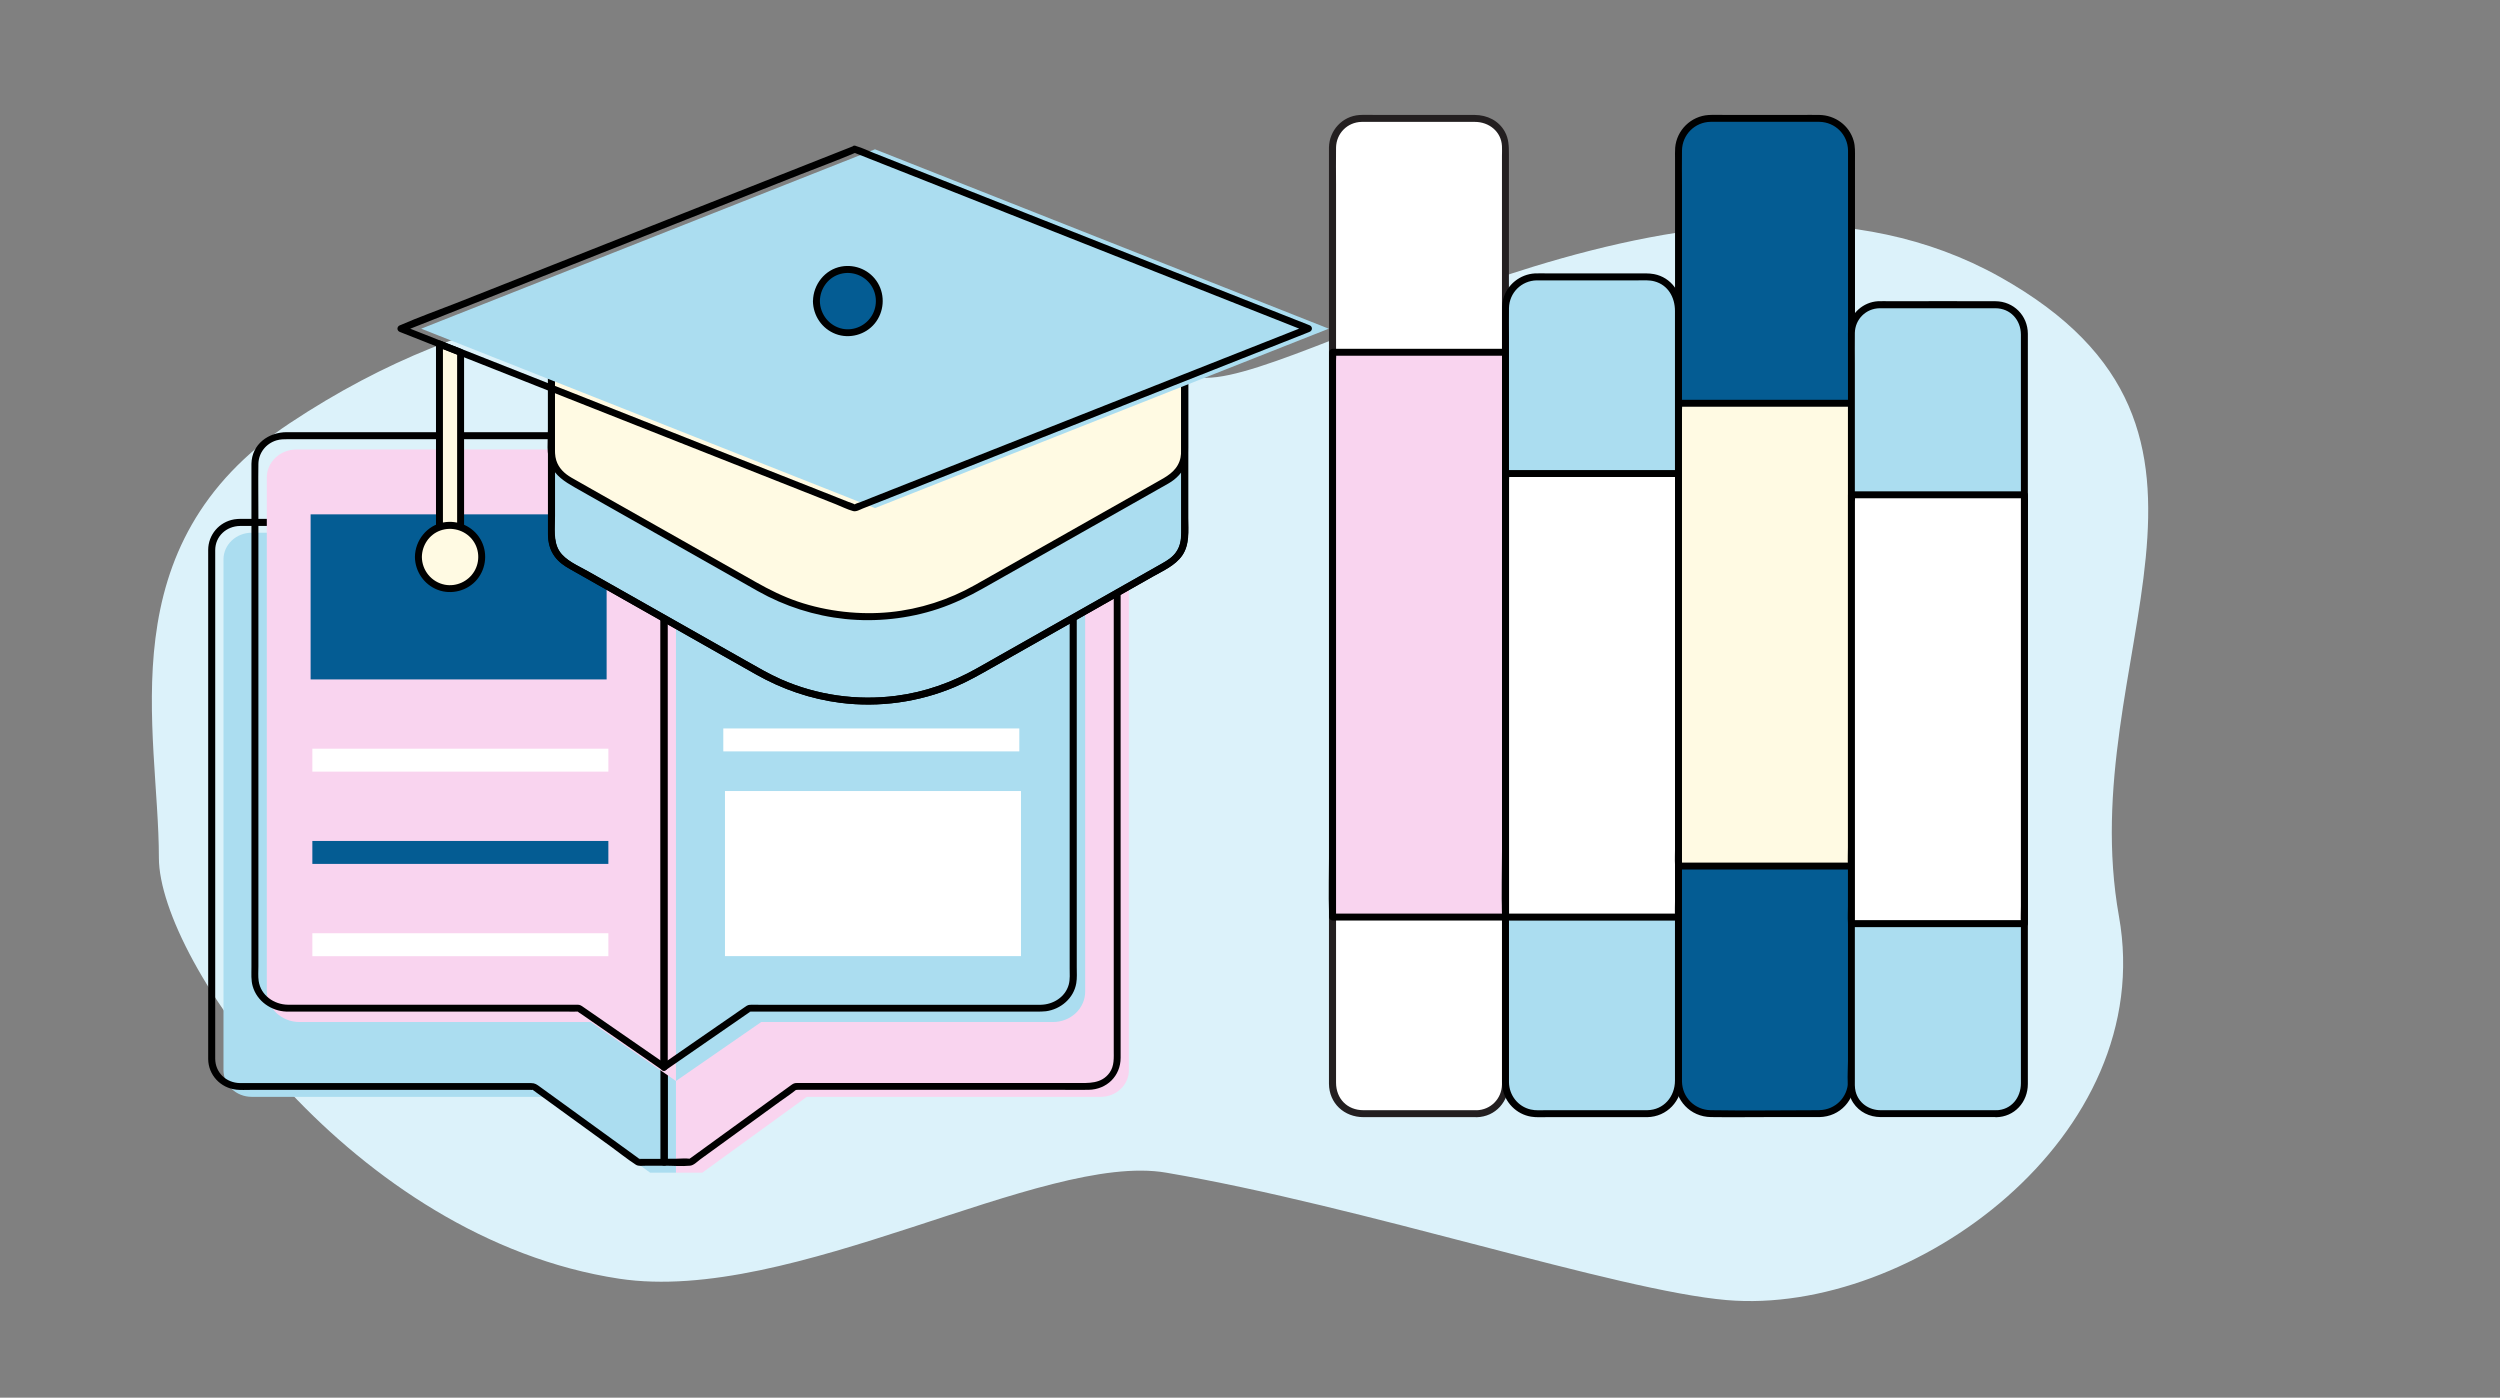 <?xml version="1.0" encoding="UTF-8"?>
<svg id="uuid-a671f6d0-5335-4945-baa1-7f34c996426c" data-name="图层 1" xmlns="http://www.w3.org/2000/svg" viewBox="0 0 359.53 201">
  <rect x="0" y="0" width="359.53" height="201" fill="#808080" stroke="none"/>
  <defs>
    <style>
      .uuid-1792d49d-c8a3-404c-8c4f-4b10cd65cbee {
        fill: none;
      }

      .uuid-3f3b8809-e537-4636-9c7b-aadafff38a1b {
        fill: #f9d4ef;
      }

      .uuid-72ab8eb3-5768-4ce2-b9be-7de3462d1558 {
        fill: #045c93;
      }

      .uuid-38990563-4aa4-427c-b075-ecab275d37c3 {
        fill: #fff;
      }

      .uuid-7e322df8-3a7e-46eb-8d88-4406c014b1b2 {
        fill: #fffae3;
      }

      .uuid-efccc058-ba0b-4b0e-a815-163205df3ae4 {
        fill: #abddf0;
      }

      .uuid-7891b1fc-24c2-4ec8-a07b-b6107dbc27c1 {
        fill: #dcf2fa;
      }

      .uuid-5d6bde52-da55-4062-9539-9d562e7a541e {
        fill: #231f20;
      }
    </style>
  </defs>
  <path class="uuid-7891b1fc-24c2-4ec8-a07b-b6107dbc27c1" d="M304.73,131.77c5.68,31.73-29.81,57.47-56.39,55.2-15.87-1.36-52.26-13.49-80.65-18.33-17.78-3.04-53.8,19.03-78.66,15.25-38.13-5.79-66.18-45.71-66.18-60.53,0-18.42-7.59-44.96,18.82-62.5,55.12-36.59,103.22-6.53,131.83-6.53,15.16,0,72.39-37.85,114.1-14.51,39.75,22.24,10.49,54.82,17.13,91.95Z"/>
  <g>
    <g>
      <rect class="uuid-38990563-4aa4-427c-b075-ecab275d37c3" x="191.64" y="17.02" width="24.87" height="143.14" rx="4.17" ry="4.17"/>
      <path class="uuid-5d6bde52-da55-4062-9539-9d562e7a541e" d="M212.34,159.66c-5.42,0-10.85,.01-16.27,0-2.32,0-3.93-1.66-3.93-3.96v-30.79c0-7.07,0-14.14,0-21.2V26.58c0-1.79-.03-3.58,0-5.36,.04-2.04,1.63-3.65,3.67-3.69,.81-.02,1.61,0,2.42,0h10.56c1.11,0,2.22,0,3.32,0,2.01,0,3.78,1.37,3.89,3.47,.03,.47,0,.95,0,1.43v45.64c0,7.58,0,15.16,0,22.74s0,14.96,0,22.45,0,13.23,0,19.85v22.42c0,.15,0,.3,0,.45-.04,2.04-1.62,3.64-3.67,3.69-.64,.01-.64,1.01,0,1,2.8-.06,4.67-2.3,4.67-5V22.13c0-1.11-.02-2.16-.58-3.18-.88-1.61-2.55-2.41-4.34-2.42-1.14,0-2.28,0-3.42,0h-10.75c-.8,0-1.61-.04-2.41,.01-2.46,.17-4.33,2.21-4.38,4.66,0,.45,0,.89,0,1.34v126.8c0,2.17-.01,4.34,0,6.51,.02,2.83,2.2,4.81,4.97,4.81h16.23c.64,0,.64-1,0-1Z"/>
    </g>
    <g>
      <rect class="uuid-3f3b8809-e537-4636-9c7b-aadafff38a1b" x="191.64" y="50.66" width="24.87" height="81.23"/>
      <path d="M216.51,131.39h-24.87l.5,.5V51.89c0-.35,.05-.75,0-1.1,0-.04,0-.09,0-.13l-.5,.5h24.87l-.5-.5V121.86c0,3.29-.11,6.6,0,9.89,0,.04,0,.09,0,.13,0,.64,1,.64,1,0V60.68c0-3.29,.11-6.6,0-9.89,0-.04,0-.09,0-.13,0-.27-.23-.5-.5-.5h-24.87c-.27,0-.5,.23-.5,.5V121.86c0,3.29-.11,6.6,0,9.89,0,.04,0,.09,0,.13,0,.27,.23,.5,.5,.5h24.87c.64,0,.64-1,0-1Z"/>
    </g>
    <g>
      <rect class="uuid-efccc058-ba0b-4b0e-a815-163205df3ae4" x="216.51" y="39.82" width="24.87" height="120.34" rx="4.49" ry="4.49"/>
      <path d="M236.9,159.66c-4.85,0-9.71,0-14.56,0-.72,0-1.5,.07-2.21-.1-1.83-.42-3.09-2.05-3.12-3.9,0-.43,0-.86,0-1.28V48.56c0-1.41-.02-2.83,0-4.25,.04-2.21,1.79-3.95,3.99-3.99,.61-.01,1.23,0,1.84,0h12.79c.76,0,1.56-.06,2.29,.14,1.99,.53,2.96,2.33,2.96,4.26v19.47c0,5.69,0,11.39,0,17.08v74.13c0,2.3-1.6,4.22-3.99,4.26-.64,.01-.64,1.01,0,1,2.86-.05,4.98-2.35,4.99-5.17,0-.65,0-1.31,0-1.96v-9.57c0-5.06,0-10.11,0-15.17,0-6.18,0-12.37,0-18.55s0-13.18,0-19.77V46.68c0-.71,0-1.42,0-2.13,0-2.43-1.54-4.66-4.01-5.13-.75-.14-1.54-.1-2.31-.1h-3.92c-3,0-6,0-9.01,0-.63,0-1.27-.03-1.89,0-2.13,.12-4.01,1.61-4.56,3.68-.2,.73-.17,1.47-.17,2.22v109.43c0,.58-.03,1.18,.06,1.76,.31,2.11,2.01,3.84,4.12,4.18,.73,.12,1.48,.07,2.22,.07h14.49c.64,0,.64-1,0-1Z"/>
    </g>
    <g>
      <rect class="uuid-38990563-4aa4-427c-b075-ecab275d37c3" x="216.51" y="68.1" width="24.87" height="63.79"/>
      <path d="M241.39,131.39h-24.87l.5,.5v-62.82c0-.27,.05-.59,0-.86,0-.03,0-.07,0-.11l-.5,.5h24.87l-.5-.5v61.2c0,.82-.05,1.66,0,2.48,0,.04,0,.07,0,.11,0,.64,1,.64,1,0v-61.2c0-.82,.05-1.66,0-2.48,0-.04,0-.07,0-.11,0-.27-.23-.5-.5-.5h-24.87c-.27,0-.5,.23-.5,.5v61.2c0,.82-.05,1.66,0,2.48,0,.04,0,.07,0,.11,0,.27,.23,.5,.5,.5h24.87c.64,0,.64-1,0-1Z"/>
    </g>
    <g>
      <rect class="uuid-72ab8eb3-5768-4ce2-b9be-7de3462d1558" x="241.39" y="17.02" width="24.87" height="143.14" rx="4.61" ry="4.61"/>
      <path d="M261.65,159.66c-5.2,0-10.42,.09-15.62,0-2.29-.04-4.1-1.82-4.14-4.12,0-.12,0-.24,0-.37v-13.67c0-5.81,0-11.61,0-17.42V26.81c0-1.72-.03-3.45,0-5.17,.04-2.28,1.84-4.08,4.12-4.12,.81-.01,1.63,0,2.44,0h10.54c.88,0,1.77-.02,2.65,0,2.28,.04,4.09,1.83,4.13,4.12,0,.46,0,.92,0,1.38v45.81c0,7.54,0,15.08,0,22.62v63.69c0,.13,0,.26,0,.39-.04,2.28-1.83,4.07-4.11,4.12-.64,.01-.64,1.01,0,1,3-.06,5.11-2.46,5.11-5.39,0-.8,0-1.6,0-2.4v-11.17c0-5.83,0-11.65,0-17.48s0-14.37,0-21.55,0-15.37,0-23.06V22.7c0-.83,.04-1.65-.19-2.45-.63-2.22-2.67-3.69-4.95-3.72-.92-.02-1.83,0-2.75,0h-10.64c-.84,0-1.69-.04-2.53,.01-2.53,.16-4.59,2.18-4.8,4.7-.04,.54-.02,1.08-.02,1.62v111.33c0,4.81,0,9.62,0,14.42,0,2.24,0,4.48,0,6.72,0,2.92,2.19,5.27,5.16,5.32,2.78,.04,5.57,0,8.35,0h7.25c.64,0,.64-1,0-1Z"/>
    </g>
    <g>
      <rect class="uuid-7e322df8-3a7e-46eb-8d88-4406c014b1b2" x="241.39" y="57.99" width="24.87" height="66.56"/>
      <path d="M266.26,124.05h-24.87l.5,.5V58.99c0-.28,.05-.61,0-.89,0-.03,0-.08,0-.11l-.5,.5h24.87l-.5-.5v63.85c0,.86-.05,1.74,0,2.59,0,.04,0,.07,0,.11,0,.64,1,.64,1,0V60.7c0-.86,.05-1.74,0-2.59,0-.04,0-.07,0-.11,0-.27-.23-.5-.5-.5h-24.87c-.27,0-.5,.23-.5,.5v63.85c0,.86-.05,1.74,0,2.59,0,.04,0,.07,0,.11,0,.27,.23,.5,.5,.5h24.87c.64,0,.64-1,0-1Z"/>
    </g>
    <g>
      <rect class="uuid-efccc058-ba0b-4b0e-a815-163205df3ae4" x="266.26" y="43.83" width="24.87" height="116.34" rx="4.06" ry="4.06"/>
      <path d="M287.07,159.66h-14.27c-.78,0-1.56,0-2.35,0-1.67,0-3.17-1.03-3.59-2.69-.15-.58-.11-1.21-.11-1.8V52.25c0-1.45-.02-2.91,0-4.36,.03-1.97,1.59-3.53,3.56-3.56,.57-.01,1.14,0,1.71,0h8.52c2.14,0,4.28-.01,6.43,0s3.65,1.68,3.66,3.78c0,1.95,0,3.91,0,5.86v12.28c0,5.52,0,11.05,0,16.57s0,12.49,0,18.74v18.79c0,5.57,0,11.14,0,16.72v18.72c0,2.07-1.38,3.83-3.56,3.88-.64,.01-.64,1.01,0,1,2.65-.05,4.55-2.17,4.56-4.77,0-.67,0-1.34,0-2.01V49.75c0-.59,0-1.17,0-1.76-.02-2.61-2.04-4.65-4.66-4.67-5.04-.03-10.09,0-15.14,0-.59,0-1.19-.03-1.77,0-2.07,.13-3.87,1.68-4.23,3.74-.1,.59-.07,1.2-.07,1.79v103.78c0,1.88-.34,4.33,.75,5.96,.89,1.34,2.35,2.05,3.94,2.06,.78,0,1.56,0,2.35,0h14.27c.64,0,.64-1,0-1Z"/>
    </g>
    <g>
      <rect class="uuid-38990563-4aa4-427c-b075-ecab275d37c3" x="266.26" y="71.16" width="24.87" height="61.67"/>
      <path d="M291.13,132.33h-24.87l.5,.5v-60.73c0-.26,.05-.58,0-.83,0-.03,0-.07,0-.11l-.5,.5h24.87l-.5-.5v59.15c0,.8-.05,1.61,0,2.41,0,.04,0,.07,0,.11,0,.64,1,.64,1,0v-59.15c0-.8,.05-1.61,0-2.41,0-.04,0-.07,0-.11,0-.27-.23-.5-.5-.5h-24.87c-.27,0-.5,.23-.5,.5v59.15c0,.8-.05,1.61,0,2.41,0,.04,0,.07,0,.11,0,.27,.23,.5,.5,.5h24.87c.64,0,.64-1,0-1Z"/>
    </g>
  </g>
  <g>
    <path class="uuid-3f3b8809-e537-4636-9c7b-aadafff38a1b" d="M158.28,76.61h-57c-2.25,0-4.07,1.72-4.07,3.84v77.29h0v10.9s3.79,0,3.79,0l15.02-10.9h42.26c2.25,0,4.07-1.72,4.07-3.84V80.45c0-2.12-1.82-3.84-4.07-3.84Z"/>
    <path class="uuid-efccc058-ba0b-4b0e-a815-163205df3ae4" d="M93.14,76.61H36.21c-2.25,0-4.07,1.72-4.07,3.84v73.45c0,2.12,1.82,3.84,4.07,3.84h42.26l15.02,10.9h3.72s0-10.9,0-10.9h0V80.45c0-2.12-1.82-3.84-4.07-3.84Z"/>
    <path d="M156.57,74.62h-9.28c-6.78,0-13.55,0-20.33,0-6.86,0-13.72,0-20.57,0h-6.85c-.93,0-1.87-.04-2.79,0-1.03,.04-1.73,.78-1.75,1.79,0,.33,0,.66,0,.99v89.74c0,.27,.23,.5,.5,.5,1.23,0,2.52,.12,3.75,0,.53-.05,1.05-.61,1.46-.91l7.51-5.45,3.91-2.84c.75-.54,1.53-1.05,2.25-1.63,.02-.02,.17-.1,.18-.13,0-.05-.29,0-.2,.05,.06,.04,.3,0,.37,0h1.91c5.78,0,11.55,0,17.33,0h18.74c1.28,0,2.56,.02,3.83,0,2.63-.04,4.62-1.99,4.62-4.61v-9.52c0-6.17,0-12.34,0-18.5v-43.32c0-.74,.05-1.5-.02-2.24-.23-2.31-2.3-3.88-4.54-3.93-.64-.01-.64,.99,0,1,1.9,.04,3.53,1.41,3.57,3.37,0,.24,0,.48,0,.72v4.02c0,5.17,0,10.34,0,15.51s0,13.63,0,20.44,0,12.89,0,19.33v12.02c0,1.13,.1,2.26-.6,3.25-1.18,1.64-3.05,1.48-4.81,1.48h-40.16c-.31,0-.5,.07-.75,.25l-2.35,1.7-8.01,5.81-3.25,2.36-.91,.66s-.18,.1-.21,.15c-.06,.12,.34,0,.08-.04-.65-.09-1.37,0-2.02,0h-1.65l.5,.5v-21.84c0-6.4,0-12.8,0-19.2v-40.44c0-3.06-.07-6.13,0-9.19,.02-1.01,1-.86,1.73-.86h5.24c6.3,0,12.59,0,18.89,0,7.11,0,14.22,0,21.33,0h13.38c.64,0,.64-1,0-1Z"/>
    <path d="M94.21,74.62h-15.65c-4.84,0-9.68,0-14.52,0h-28.52c-.61,0-1.24-.03-1.84,.07-2.16,.37-3.73,2.21-3.74,4.39,0,.54,0,1.08,0,1.62v70.04c0,.52,0,1.04,0,1.56,.02,2.3,1.77,4.16,4.05,4.41,.66,.07,1.34,.03,2,.03h40.35c.1,0,.22,.02,.32,0,.28-.05-.21,.04-.14-.07,0,.01,.77,.56,.81,.59l4.7,3.41,5.87,4.26c1.17,.85,2.32,1.78,3.54,2.57,.39,.25,.93,.15,1.38,.15h2.7c.27,0,.5-.23,.5-.5,0-3.35,0-6.7,0-10.04,0-.87,0-1.74,0-2.61V79.6c0-1.07,.04-2.16,0-3.23-.04-1.02-.81-1.68-1.79-1.74-.64-.04-.64,.96,0,1,.85,.05,.79,.7,.79,1.29v79.34c0,3.26,0,6.52,0,9.78,0,.37,0,.74,0,1.12l.5-.5h-3.41c-.06,0-.14-.01-.21,0-.28,.06,.26-.17,.15,.07,0,0-.2-.14-.21-.15l-3.75-2.72c-3.47-2.51-6.93-5.03-10.4-7.54-.48-.35-.74-.56-1.32-.56h-29.53c-3.53,0-7.06,0-10.59,0-.58,0-1.15,0-1.73,0-2-.03-3.56-1.51-3.57-3.51,0-1.69,0-3.37,0-5.06v-63.08c0-1.66,0-3.32,0-4.98,0-2,1.59-3.46,3.57-3.49,.45,0,.89,0,1.34,0h58.36c.64,0,.64-1,0-1Z"/>
    <path class="uuid-3f3b8809-e537-4636-9c7b-aadafff38a1b" d="M97.21,155.46l-12.26-8.48H43.08c-2.6,0-4.71-1.99-4.71-4.44V68.67c0-2.23,1.91-4.03,4.27-4.03h41.04c.83,0,1.64,.25,2.31,.71l9.63,6.66c1,.69,1.6,1.8,1.6,2.97v80.47Z"/>
    <path d="M95.75,153.03c-3.96-2.74-7.92-5.47-11.87-8.21-.27-.19-.47-.33-.8-.33-.47-.01-.94,0-1.4,0h-6.16c-6.3,0-12.59,0-18.89,0h-14.27c-.32,0-.65,0-.97,0-1.99-.03-3.89-1.35-4.19-3.41-.1-.68-.04-1.41-.04-2.09v-29.34c0-6.56,0-13.11,0-19.67v-15.96c0-2.43-.04-4.86,0-7.29,.02-1.59,1.08-2.94,2.6-3.4,.56-.17,1.12-.17,1.69-.17h38.78c1.39,0,2.67-.11,3.9,.72,2.16,1.47,4.31,2.98,6.46,4.47l2.83,1.96c.94,.65,1.56,1.56,1.58,2.74,.01,.67,0,1.34,0,2.01v78.42c0,.64,1,.64,1,0V78.92c0-2,.07-4.02,0-6.02-.06-1.62-1.01-2.74-2.27-3.61l-3.12-2.16c-2.02-1.4-4.02-2.85-6.08-4.2-1.38-.91-2.9-.78-4.46-.78h-25.91c-4.3,0-8.6,0-12.9,0-2.66,0-5.05,1.73-5.1,4.55-.01,.7,0,1.4,0,2.1v70.34c0,.89-.07,1.83,.18,2.69,.61,2.15,2.66,3.57,4.85,3.65,.3,.01,.61,0,.91,0h39.44c.5,0,1,.03,1.5,0,.07,0,.36-.05,.08-.03-.17,.01-.12-.06-.02,.04,.1,.1,.24,.17,.36,.25l6.84,4.73c1.65,1.14,3.3,2.28,4.95,3.43,.53,.37,1.03-.5,.5-.86Z"/>
    <path class="uuid-efccc058-ba0b-4b0e-a815-163205df3ae4" d="M97.21,155.46l12.26-8.48h41.96c2.56,0,4.63-1.96,4.63-4.37V68.35c0-2.05-1.76-3.71-3.93-3.71h-41.31c-.88,0-1.73,.26-2.44,.75l-9.48,6.55c-1.06,.73-1.69,1.9-1.69,3.15v80.36Z"/>
    <path d="M95.75,153.89c3.98-2.75,7.95-5.5,11.93-8.25,.07-.05,.21-.11,.26-.18,.14-.18-.13,.14-.17,.02,0,.01,.25,0,.27,0h1.58c2.19,0,4.37,0,6.56,0h19.2c4.57,0,9.14,0,13.71,0,.45,0,.88,0,1.33-.05,2.12-.28,4-1.87,4.36-4.03,.13-.75,.07-1.56,.07-2.32v-11.42c0-6.07,0-12.15,0-18.22v-19.9c0-5.35,0-10.71,0-16.06,0-2.37,.04-4.74,0-7.11-.03-1.68-1.03-3.17-2.57-3.84-.73-.32-1.49-.39-2.27-.39h-4.74c-6.12,0-12.24,0-18.37,0-5.3,0-10.6,0-15.9,0-1.6,0-3.16-.12-4.59,.83-2.02,1.34-4,2.77-6,4.15l-3.13,2.16c-1.33,.92-2.25,2.14-2.29,3.82-.01,.53,0,1.07,0,1.6v11.02c0,5.9,0,11.81,0,17.71,0,6.66,0,13.32,0,19.99,0,5.9,0,11.79,0,17.69v10.86c0,.5,0,.99,0,1.49,0,.64,1,.64,1,0,0-1.96,0-3.93,0-5.89v-14.75c0-6.36,0-12.73,0-19.09s0-12.87,0-19.3c0-5,0-10,0-15,0-2.1-.04-4.2,0-6.3,.03-1.34,.79-2.27,1.83-3l3.08-2.13c2-1.38,3.97-2.8,6-4.15,1.29-.86,2.79-.69,4.25-.69h6.68c6.34,0,12.69,0,19.03,0,4.37,0,8.74,0,13.1,0,.75,0,1.48,.06,2.17,.44,1.08,.59,1.69,1.66,1.7,2.88,0,.83,0,1.65,0,2.48,0,4.2,0,8.41,0,12.61,0,6.19,0,12.38,0,18.57s0,12.99,0,19.48c0,5.06,0,10.12,0,15.17v4.39c0,.8,.08,1.68-.14,2.45-.51,1.78-2.24,2.84-4.03,2.87-.36,0-.72,0-1.07,0h-5.73c-6.22,0-12.44,0-18.67,0-5,0-10.01,0-15.01,0-.44,0-.88-.02-1.31,0-.37,.01-.59,.22-.89,.42-2.3,1.59-4.6,3.18-6.9,4.77-1.62,1.12-3.24,2.24-4.85,3.36-.53,.36-.03,1.23,.5,.86Z"/>
    <rect class="uuid-38990563-4aa4-427c-b075-ecab275d37c3" x="104.02" y="73.97" width="42.57" height="3.3"/>
    <rect class="uuid-72ab8eb3-5768-4ce2-b9be-7de3462d1558" x="104.02" y="87.23" width="42.57" height="3.3"/>
    <rect class="uuid-38990563-4aa4-427c-b075-ecab275d37c3" x="104.02" y="104.76" width="42.57" height="3.3"/>
    <rect class="uuid-38990563-4aa4-427c-b075-ecab275d37c3" x="104.27" y="113.77" width="42.57" height="23.74" transform="translate(251.1 251.27) rotate(180)"/>
    <rect class="uuid-38990563-4aa4-427c-b075-ecab275d37c3" x="44.92" y="134.21" width="42.57" height="3.3" transform="translate(132.41 271.72) rotate(180)"/>
    <rect class="uuid-72ab8eb3-5768-4ce2-b9be-7de3462d1558" x="44.92" y="120.94" width="42.57" height="3.3" transform="translate(132.41 245.18) rotate(180)"/>
    <rect class="uuid-38990563-4aa4-427c-b075-ecab275d37c3" x="44.92" y="107.68" width="42.57" height="3.3" transform="translate(132.41 218.65) rotate(180)"/>
    <rect class="uuid-72ab8eb3-5768-4ce2-b9be-7de3462d1558" x="44.67" y="73.97" width="42.57" height="23.74"/>
  </g>
  <g>
    <g>
      <path class="uuid-efccc058-ba0b-4b0e-a815-163205df3ae4" d="M79.33,47.85v29.3c0,1.63,.94,3.15,2.48,4.02l27.46,15.54c9.67,5.48,21.51,5.48,31.18,0l27.46-15.54c1.55-.88,2.48-2.39,2.48-4.02v-29.3H79.33Z"/>
      <path d="M78.83,47.85v28.94c0,1.19,.26,2.31,.99,3.28,.58,.78,1.35,1.31,2.19,1.78,1.75,.99,3.5,1.98,5.24,2.97,5.57,3.15,11.14,6.3,16.7,9.46l4.81,2.72c3.75,2.12,7.82,3.52,12.1,4.07,5.59,.71,11.32-.09,16.51-2.29,1.88-.8,3.64-1.81,5.42-2.82,5.29-3,10.58-5.99,15.87-8.99l7.16-4.06c1.47-.83,3.19-1.58,4.19-3,1.11-1.59,.88-3.57,.88-5.4v-26.67c0-.27-.23-.5-.5-.5H83.05c-1.19,0-2.38-.03-3.56,0-.05,0-.1,0-.15,0-.64,0-.64,1,0,1h89.68c.4,0,.83,.05,1.22,0,.05,0,.1,0,.15,0l-.5-.5v12.97c0,5.27,0,10.55,0,15.82,0,1-.14,1.93-.74,2.78-.52,.74-1.25,1.19-2.01,1.62l-5.26,2.98c-5.51,3.12-11.02,6.24-16.53,9.36l-4.84,2.74c-3.61,2.04-7.53,3.44-11.65,3.96-5.59,.72-11.35-.09-16.51-2.37-1.74-.77-3.38-1.73-5.04-2.67-5.22-2.95-10.43-5.91-15.65-8.86l-7.14-4.04c-1.36-.77-3.19-1.52-4.06-2.87-.92-1.42-.64-3.43-.64-5.05v-26.36c0-.64-1-.64-1,0Z"/>
    </g>
    <path class="uuid-7e322df8-3a7e-46eb-8d88-4406c014b1b2" d="M79.33,49.37v15.64c0,1.63,.94,3.15,2.48,4.02l27.46,15.54c9.67,5.48,21.51,5.48,31.18,0l27.46-15.54c1.55-.88,2.48-2.39,2.48-4.02v-15.64H79.33Z"/>
    <polygon class="uuid-1792d49d-c8a3-404c-8c4f-4b10cd65cbee" points="118.55 59.24 53.3 85.04 118.55 110.84 183.81 85.04 118.55 59.24"/>
    <path d="M78.8,47.85v28.94c0,1.19,.26,2.31,.99,3.28,.58,.78,1.35,1.31,2.19,1.78l5.24,2.97c5.57,3.15,11.14,6.3,16.7,9.46l4.81,2.72c3.75,2.12,7.82,3.52,12.1,4.07,5.59,.71,11.32-.09,16.51-2.29,1.88-.8,3.64-1.81,5.42-2.82,5.29-3,10.58-5.99,15.87-8.99l7.16-4.06c1.47-.83,3.19-1.58,4.19-3,1.11-1.59,.88-3.57,.88-5.4v-26.67c0-.27-.23-.5-.5-.5H83.02c-1.19,0-2.38-.03-3.56,0-.05,0-.1,0-.15,0-.64,0-.64,1,0,1h89.68c.4,0,.83,.05,1.22,0,.05,0,.1,0,.15,0l-.5-.5v28.79c0,1-.14,1.93-.74,2.78-.52,.74-1.25,1.19-2.01,1.62l-5.26,2.98c-5.51,3.12-11.02,6.24-16.53,9.36l-4.84,2.74c-3.61,2.04-7.53,3.44-11.65,3.96-5.59,.72-11.35-.09-16.51-2.37-1.74-.77-3.38-1.73-5.04-2.67-5.22-2.95-10.43-5.91-15.65-8.86l-7.14-4.04c-1.36-.77-3.19-1.52-4.06-2.87-.92-1.42-.64-3.43-.64-5.05v-26.36c0-.64-1-.64-1,0Z"/>
    <path d="M78.8,49.37v12.35c0,1.63-.26,3.62,.39,5.15s2.04,2.41,3.46,3.22l11.42,6.47c4.2,2.38,8.39,4.75,12.59,7.13,.78,.44,1.55,.88,2.33,1.32,3.87,2.18,8.15,3.55,12.56,4.01s9.07-.03,13.35-1.45c2.26-.75,4.4-1.78,6.47-2.95l10.76-6.09,12.99-7.35c.98-.55,1.96-1.1,2.93-1.66,1.12-.64,2.03-1.58,2.49-2.79,.3-.77,.32-1.55,.32-2.35,0-4.6,0-9.19,0-13.79v-1.2c0-.27-.23-.5-.5-.5H83.02c-1.19,0-2.38-.03-3.56,0-.05,0-.1,0-.15,0-.64,0-.64,1,0,1h89.68c.4,0,.83,.05,1.22,0,.05,0,.1,0,.15,0l-.5-.5v14.88c0,.69,.02,1.36-.22,2.03-.56,1.58-1.95,2.28-3.3,3.04l-11.36,6.43c-4.13,2.34-8.26,4.67-12.38,7.01-.81,.46-1.61,.92-2.42,1.37-3.74,2.11-7.89,3.45-12.17,3.88s-9.02-.07-13.28-1.52c-2.11-.72-4.08-1.7-6.01-2.79l-10.63-6.02c-4.28-2.42-8.55-4.84-12.83-7.26-1.03-.58-2.06-1.16-3.08-1.75s-1.83-1.37-2.18-2.48c-.21-.66-.19-1.32-.19-2v-14.82c0-.64-1-.64-1,0Z"/>
    <g>
      <polygon class="uuid-7e322df8-3a7e-46eb-8d88-4406c014b1b2" points="66.24 80.1 63.21 80.1 63.21 49.47 66.24 50.67 66.24 80.1"/>
      <path d="M66.24,79.6h-3.04l.5,.5v-30.62l-.63,.48,3.04,1.2-.37-.48v29.42c0,.64,1,.64,1,0v-29.42c0-.24-.16-.4-.37-.48l-3.04-1.2c-.31-.12-.63,.19-.63,.48v30.62c0,.27,.23,.5,.5,.5h3.04c.64,0,.64-1,0-1Z"/>
    </g>
    <polygon class="uuid-efccc058-ba0b-4b0e-a815-163205df3ae4" points="125.83 21.47 60.57 47.27 125.83 73.07 191.09 47.27 125.83 21.47"/>
    <path d="M122.77,20.99c-2.18,.86-4.35,1.72-6.53,2.58-5.18,2.05-10.36,4.1-15.54,6.14l-18.91,7.48-16.24,6.42c-2.64,1.04-5.33,1.99-7.93,3.13-.04,.02-.08,.03-.11,.04-.47,.19-.47,.78,0,.96,2.18,.86,4.35,1.72,6.53,2.58l15.66,6.19c6.28,2.48,12.57,4.97,18.85,7.45,5.42,2.14,10.84,4.29,16.27,6.43l5.36,2.12c.82,.32,1.66,.76,2.51,.99,.45,.12,.94-.19,1.36-.36l4.08-1.61,14.77-5.84c6.25-2.47,12.51-4.94,18.76-7.42,5.66-2.24,11.32-4.47,16.98-6.71,3.09-1.22,6.17-2.44,9.26-3.66l.42-.17c.47-.19,.47-.78,0-.96-2.18-.86-4.35-1.72-6.53-2.58-5.18-2.05-10.36-4.1-15.54-6.14-6.3-2.49-12.61-4.98-18.91-7.48-5.41-2.14-10.83-4.28-16.24-6.42l-5.39-2.13c-.83-.33-1.68-.75-2.54-1-.04-.01-.08-.03-.11-.04-.6-.24-.86,.73-.27,.96,2.18,.86,4.35,1.72,6.53,2.58l15.54,6.14,18.91,7.48,16.24,6.42,5.39,2.13,1.66,.66c.28,.11,.59,.28,.88,.35,.04,0,.08,.03,.11,.04v-.96c-2.18,.86-4.35,1.72-6.53,2.58-5.18,2.05-10.36,4.1-15.54,6.14-6.3,2.49-12.61,4.98-18.91,7.48l-16.24,6.42-5.39,2.13-1.66,.66c-.28,.11-.63,.19-.88,.35-.21,.13,.27,.14,.02,0-.26-.16-.61-.24-.9-.36l-4.11-1.63c-4.92-1.94-9.84-3.89-14.76-5.83l-18.82-7.44c-5.62-2.22-11.24-4.44-16.86-6.66l-9.26-3.66-.42-.17v.96c2.18-.86,4.35-1.72,6.53-2.58,5.18-2.05,10.36-4.1,15.54-6.14,6.3-2.49,12.61-4.98,18.91-7.48l16.24-6.42c2.64-1.04,5.32-2.02,7.93-3.13,.04-.02,.08-.03,.11-.04,.59-.23,.33-1.2-.27-.96Z"/>
    <g>
      <ellipse class="uuid-72ab8eb3-5768-4ce2-b9be-7de3462d1558" cx="121.93" cy="43.3" rx="4.52" ry="4.55"/>
      <path d="M117.91,43.3c.02-1.68,1.05-3.23,2.65-3.81s3.42-.07,4.5,1.25,1.19,3.2,.33,4.64-2.55,2.22-4.19,1.91c-1.91-.37-3.26-2.06-3.29-3.99,0-.64-1.01-.64-1,0,.03,2.1,1.3,3.98,3.27,4.73s4.29,.12,5.62-1.51,1.53-3.98,.45-5.81-3.19-2.75-5.25-2.38c-2.37,.43-4.05,2.59-4.08,4.96,0,.64,.99,.64,1,0Z"/>
    </g>
    <g>
      <circle class="uuid-7e322df8-3a7e-46eb-8d88-4406c014b1b2" cx="64.73" cy="80.1" r="4.55"/>
      <path d="M60.67,80.1c.02-1.68,1.06-3.24,2.67-3.81s3.44-.07,4.53,1.25,1.2,3.2,.33,4.64-2.57,2.22-4.22,1.91c-1.92-.37-3.29-2.05-3.31-3.99,0-.64-1.01-.64-1,0,.03,2.1,1.32,3.98,3.29,4.73s4.32,.13,5.66-1.51,1.54-3.98,.45-5.81-3.21-2.75-5.29-2.38c-2.38,.43-4.08,2.58-4.11,4.96,0,.64,.99,.64,1,0Z"/>
    </g>
  </g>
</svg>